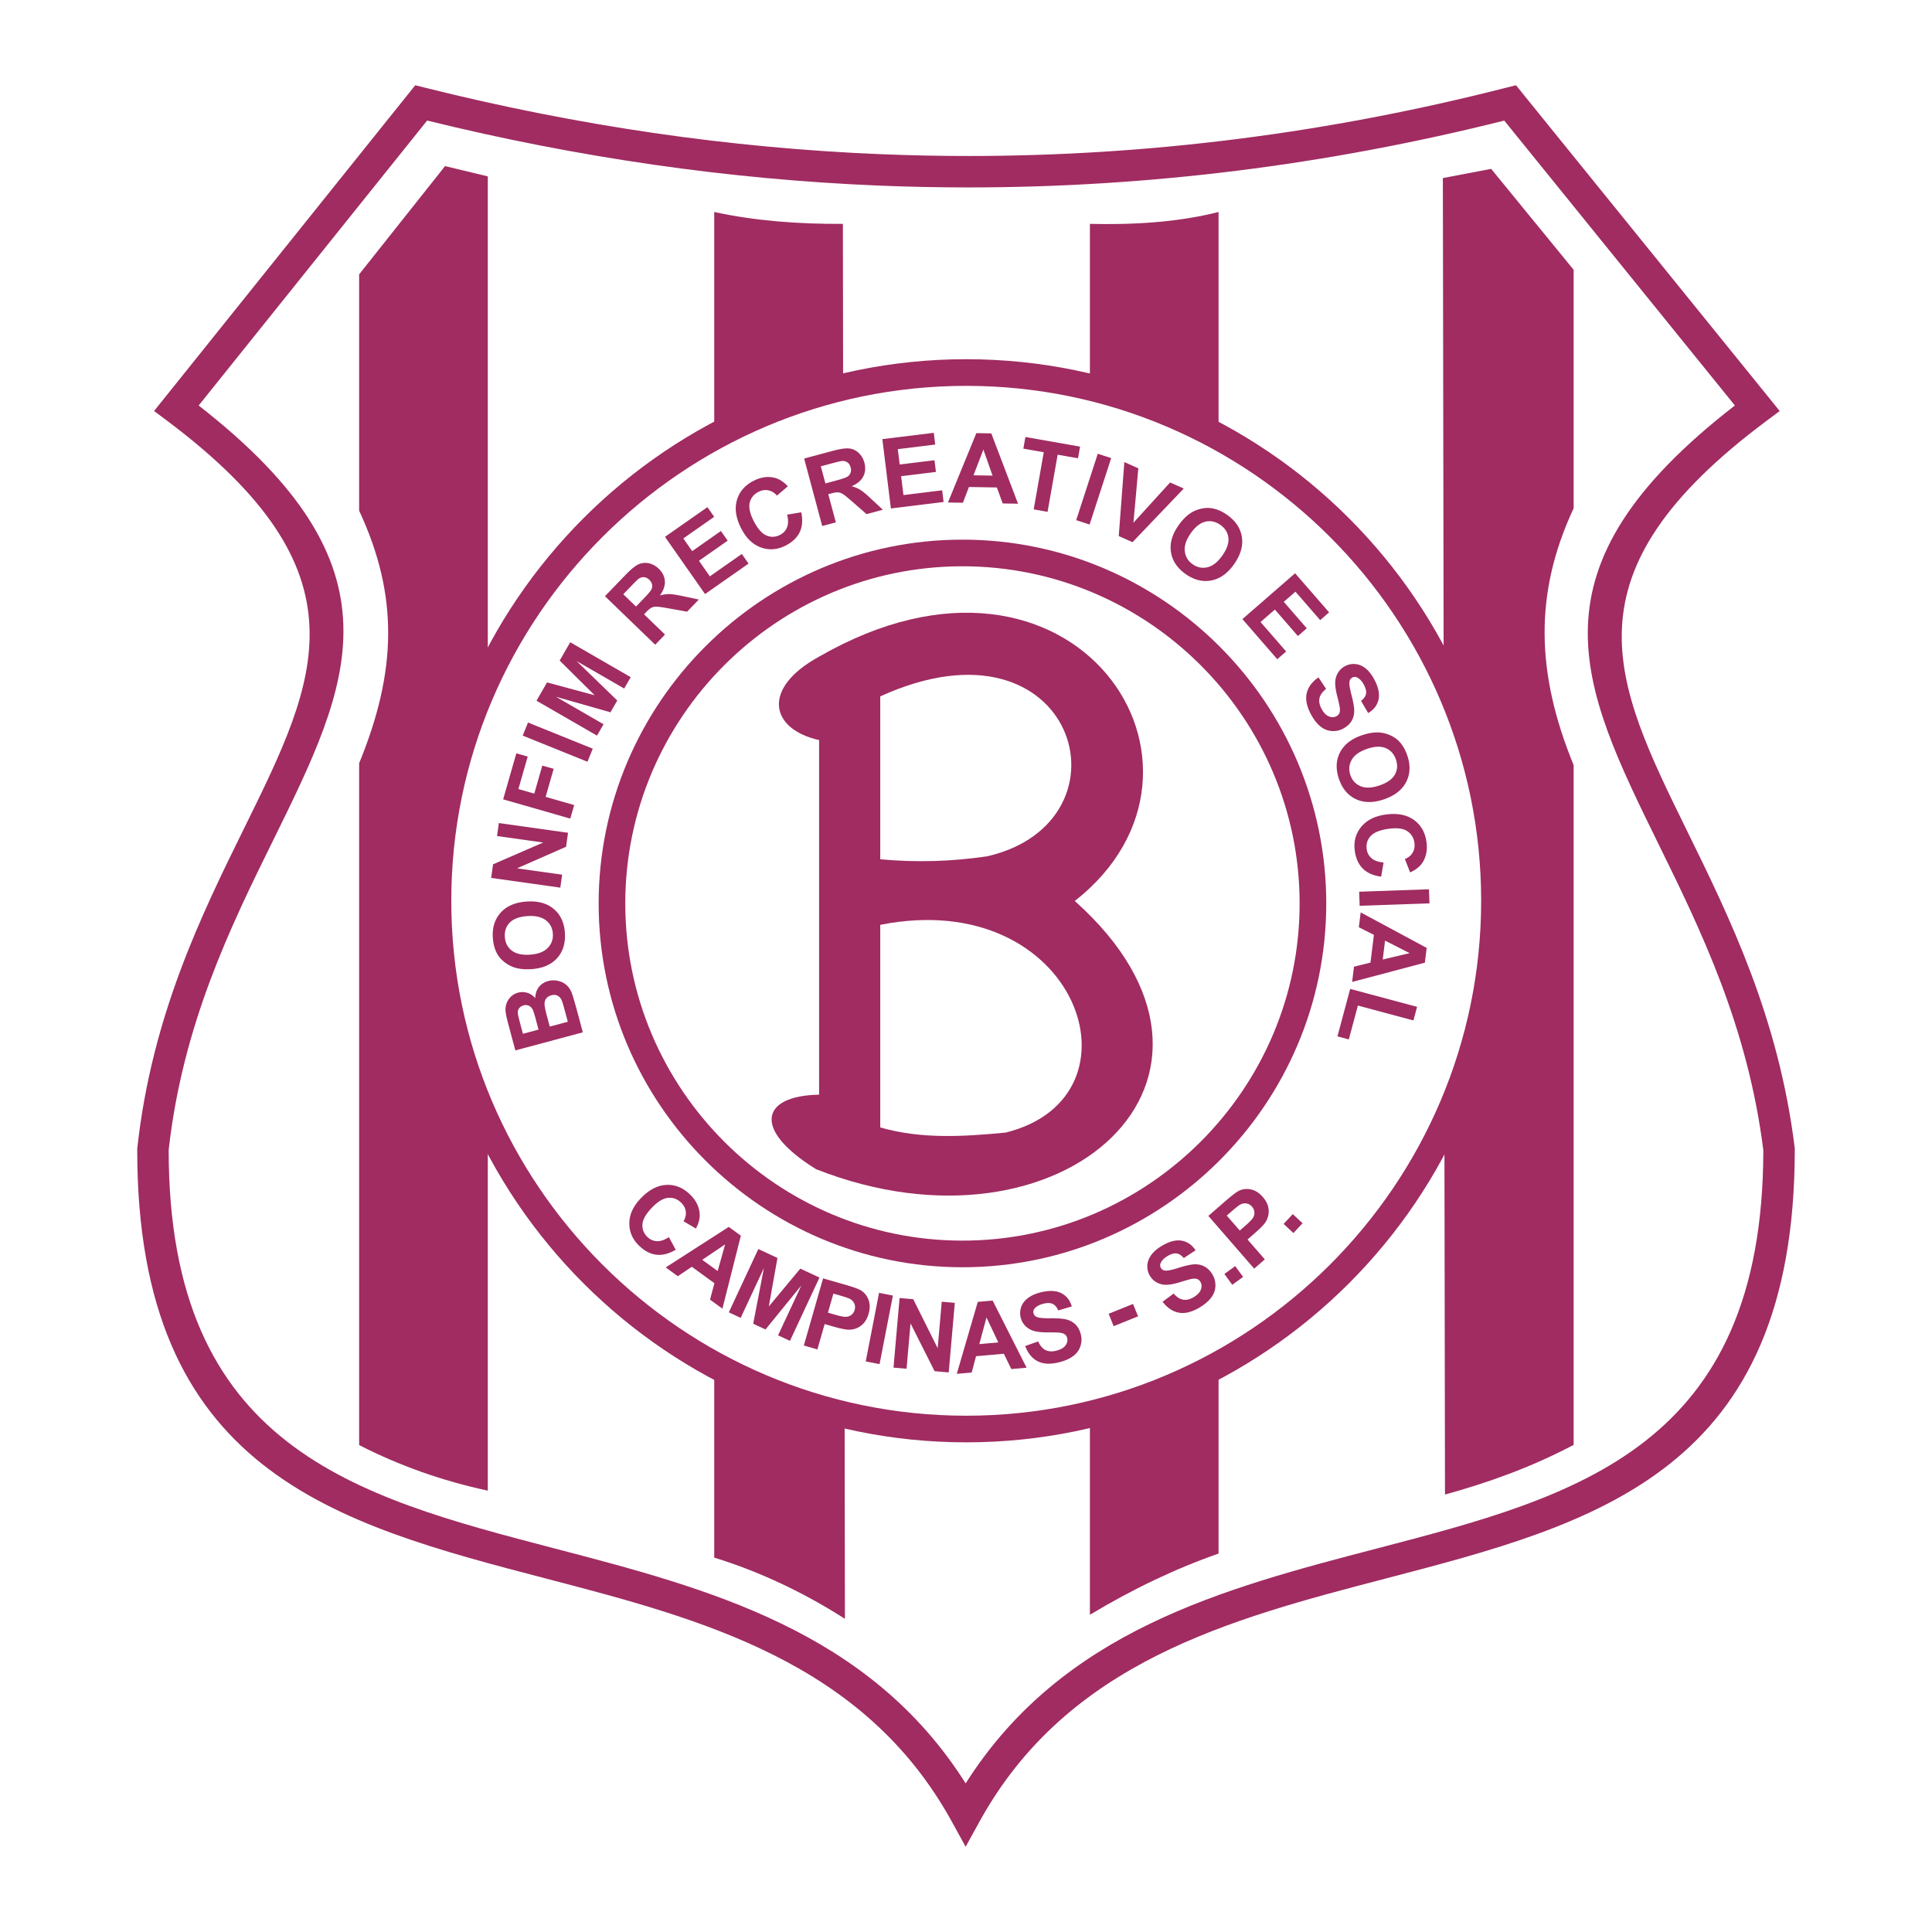 <svg xmlns="http://www.w3.org/2000/svg" width="2500" height="2500" viewBox="0 0 192.756 192.756"><path fill-rule="evenodd" clip-rule="evenodd" fill="#fff" d="M0 0h192.756v192.756H0V0z"/><path d="M42.616 12.027L19.82 40.458c20.814 16.21 15.211 27.59 7.395 43.457-4.159 8.441-8.98 18.227-10.386 30.811-.012 29.705 18.594 34.564 38.452 39.75 15.357 4.01 31.426 8.205 41.063 23.453 9.66-15.248 25.732-19.443 41.091-23.453 19.855-5.184 38.457-10.043 38.492-39.715-1.555-12.426-6.32-22.125-10.432-30.495-7.885-16.055-13.494-27.482 7.594-43.812l-23.01-28.423c-17.73 4.445-35.553 6.668-53.462 6.668-2.989 0-5.959-.061-8.912-.182-14.959-.615-29.99-2.778-45.089-6.49zM16.382 39.745L40.803 9.287l.627-.782.972.243c15.198 3.802 30.341 6.013 45.427 6.633 2.952.121 5.882.182 8.789.182 17.976 0 35.863-2.271 53.658-6.815v.002l.008-.002.967-.242.627.774 24.656 30.458 1.027 1.27-1.303.972c-20.521 15.303-15.316 25.9-7.943 40.912 4.229 8.608 9.131 18.589 10.738 31.587l.012.1v.092c.002 32.164-19.754 37.322-40.846 42.828-15.471 4.041-31.697 8.275-40.504 24.258l-1.374 2.494-1.371-2.494c-8.784-15.982-25.005-20.219-40.474-24.258-21.087-5.506-40.843-10.666-40.805-42.828v-.055l.012-.111c1.452-13.193 6.421-23.28 10.706-31.977 7.304-14.825 12.501-25.375-7.746-40.555l-1.293-.969 1.012-1.259zm134.702-27.969h.002-.002zm.004-.001l.002-.001-.002.001z" fill="#a02c61"/><path d="M71.259 21.149c4.065.894 8.557 1.218 12.836 1.186l.202 139.175c-3.909-2.508-8.39-4.68-13.038-6.105V21.149zM121.576 21.149c-4.064 1.037-8.557 1.29-12.836 1.186v138.771c4.279-2.576 8.559-4.611 12.836-6.107V21.149zM48.668 17.599l-4.264-1.028-8.572 10.801v23.58c3.977 8.515 3.744 16.059 0 25.199v68.022c4.01 2.057 8.289 3.572 12.836 4.549V17.599zM143.955 17.766l4.818-.919 8.23 10.071v23.794c-3.979 8.514-3.744 16.486 0 25.626v67.818c-4.279 2.26-8.559 3.775-12.836 4.955l-.212-131.345z" fill-rule="evenodd" clip-rule="evenodd" fill="#a02c61"/><path d="M96.4 37.167c29.028 0 52.704 23.676 52.704 52.704 0 29.029-23.676 52.705-52.704 52.705-29.028 0-52.704-23.676-52.704-52.705 0-29.028 23.676-52.704 52.704-52.704z" fill-rule="evenodd" clip-rule="evenodd" fill="#fff"/><path d="M96.4 35.838c14.881 0 28.389 6.068 38.178 15.856 9.787 9.788 15.854 23.295 15.854 38.176v.001c0 14.88-6.066 28.39-15.855 38.177-9.787 9.787-23.295 15.855-38.175 15.855h-.003c-14.88 0-28.389-6.068-38.176-15.855s-15.855-23.295-15.855-38.176v-.002c0-14.881 6.068-28.389 15.856-38.177 9.787-9.787 23.295-15.854 38.175-15.855h.001zm0 2.659h-.002c-14.146 0-26.99 5.77-36.296 15.077-9.307 9.307-15.077 22.15-15.077 36.297v.002c0 14.146 5.77 26.99 15.077 36.297 9.307 9.307 22.151 15.076 36.297 15.076h.002c14.147 0 26.989-5.77 36.296-15.076s15.078-22.15 15.078-36.298v-.002c0-14.147-5.771-26.99-15.078-36.296S110.547 38.497 96.4 38.497z" fill="#a02c61"/><path d="M51.416 104.801l-.72-2.691c-.143-.533-.227-.936-.253-1.209s.005-.533.09-.777a1.79 1.79 0 0 1 .423-.668c.198-.199.442-.34.733-.418a1.647 1.647 0 0 1 1.714.554c.009-.441.129-.811.356-1.107.229-.297.539-.5.927-.604.306-.082.624-.092.95-.027.327.064.611.199.849.398.24.199.429.475.565.826.084.221.247.764.484 1.627l.614 2.291-6.732 1.805zm.756-1.66l1.558-.418-.239-.891a12.795 12.795 0 0 0-.288-.98c-.089-.225-.22-.387-.388-.482a.744.744 0 0 0-.58-.061.773.773 0 0 0-.461.309c-.099.148-.132.342-.099.576.021.139.117.527.288 1.166l.209.781zm2.677-.717l1.801-.482-.336-1.258c-.131-.49-.23-.797-.292-.922a.883.883 0 0 0-.4-.422c-.176-.088-.385-.102-.623-.037-.202.055-.361.15-.476.285s-.18.305-.194.506c-.014.203.061.613.227 1.232l.293 1.098zm-1.807-5.736c-.707.051-1.31-.014-1.805-.193a3.281 3.281 0 0 1-.998-.58 2.687 2.687 0 0 1-.688-.855c-.213-.42-.34-.915-.38-1.479-.072-1.024.189-1.866.781-2.525.593-.659 1.456-1.029 2.587-1.108 1.122-.079 2.021.166 2.697.73.676.565 1.051 1.359 1.123 2.381.072 1.033-.187 1.878-.773 2.531-.589.654-1.438 1.021-2.544 1.098zm-.149-1.444c.787-.055 1.373-.277 1.754-.669s.551-.869.512-1.428-.273-1.004-.701-1.334c-.428-.331-1.047-.469-1.852-.413-.796.056-1.38.273-1.746.648-.367.376-.531.855-.491 1.433.041.578.271 1.032.692 1.358.421.326 1.033.461 1.833.406l-.001-.001zm3.01-6.684l-6.901-.97.191-1.355 5.005-2.177-4.608-.648.182-1.295 6.901.97-.197 1.399-4.891 2.15 4.5.632-.182 1.294zm.995-6.888l-6.699-1.921 1.317-4.593 1.133.325-.929 3.24 1.585.455.802-2.798 1.133.325-.802 2.798 2.847.816-.387 1.353zM58.613 76l-6.461-2.61.527-1.305 6.461 2.61L58.613 76zm.95-2.609l-6.036-3.483 1.053-1.824 4.75 1.281-3.492-3.46 1.055-1.828 6.035 3.484-.653 1.132-4.751-2.743 4.06 3.941-.678 1.173-5.44-1.549 4.751 2.743-.654 1.133zm5.807-9.068l-5.014-4.84 2.058-2.131c.517-.535.939-.881 1.262-1.037s.673-.195 1.043-.119c.371.077.706.258 1.001.543.377.364.581.775.613 1.232.031.458-.134.938-.495 1.439.339-.096.654-.143.944-.137s.749.075 1.371.21l1.569.332-1.17 1.211-1.796-.321c-.64-.117-1.059-.176-1.251-.178a1.067 1.067 0 0 0-.503.102c-.142.071-.325.223-.549.456l-.198.205 2.093 2.021-.978 1.012zm-1.916-3.807l.724-.748c.469-.484.741-.809.817-.967a.753.753 0 0 0 .062-.489.914.914 0 0 0-.278-.467c-.168-.162-.349-.249-.538-.26a.866.866 0 0 0-.565.191c-.09.071-.335.313-.73.722l-.763.79 1.271 1.228zm6.891-1.246l-3.999-5.708 4.234-2.964.676.965-3.081 2.157.886 1.266 2.866-2.007.674.963-2.866 2.007 1.088 1.553 3.189-2.233.673.961-4.34 3.04zm8.186-7.924l1.412-.232c.159.772.106 1.434-.159 1.982-.266.55-.732.995-1.399 1.334-.825.421-1.647.485-2.463.192-.818-.293-1.477-.929-1.974-1.905-.527-1.034-.669-1.973-.427-2.816.243-.844.8-1.488 1.668-1.931.76-.387 1.492-.477 2.195-.271.417.123.824.396 1.218.821l-1.09.929a1.475 1.475 0 0 0-.849-.527c-.327-.068-.658-.017-.991.152-.46.234-.75.591-.869 1.066-.118.476.011 1.086.388 1.825.399.785.827 1.272 1.278 1.461.452.19.906.169 1.356-.061.334-.17.567-.422.698-.756.133-.333.137-.755.008-1.263zm3.502 1.134l-1.805-6.731 2.861-.767c.719-.193 1.259-.272 1.616-.239.357.034.677.18.955.436.278.257.472.584.579.981.135.506.098.964-.109 1.372-.208.408-.598.735-1.165.979.339.093.634.215.879.369s.603.451 1.066.887l1.174 1.092-1.626.436-1.375-1.201c-.489-.429-.817-.696-.981-.797a1.072 1.072 0 0 0-.483-.172c-.158-.012-.393.024-.706.108l-.275.074.753 2.81-1.358.363zm.318-4.249l1.006-.269c.651-.174 1.052-.312 1.199-.409a.751.751 0 0 0 .305-.387.906.906 0 0 0 .003-.542c-.061-.226-.171-.393-.328-.5a.862.862 0 0 0-.582-.126c-.114.015-.449.095-.999.243l-1.061.284.457 1.706zm6.533 2.498l-.851-6.917 5.13-.629.144 1.17-3.733.458.188 1.533 3.473-.426.144 1.167-3.473.426.231 1.882 3.864-.475.143 1.165-5.26.646zm12.686-.474l-1.531-.026-.58-1.593-2.787-.049-.602 1.572-1.493-.026 2.834-6.92 1.49.026 2.669 7.016zm-2.543-2.802l-.914-2.602-.988 2.57 1.902.032zm4.104 3.368l1.006-5.702-2.037-.359.203-1.161 5.455.961-.205 1.161-2.031-.358-1.006 5.702-1.385-.244zm4.24 1.076l2.154-6.627 1.338.435-2.154 6.627-1.338-.435zm4.246 1.585l.559-7.38 1.395.621-.488 5.43 3.658-4.018 1.363.607-5.113 5.351-1.374-.611zm5.959-1.057c.406-.581.836-1.008 1.287-1.282a3.287 3.287 0 0 1 1.08-.41 2.687 2.687 0 0 1 1.098.002c.459.099.924.311 1.389.636.84.588 1.33 1.321 1.471 2.196.139.875-.117 1.779-.768 2.708-.645.921-1.4 1.467-2.266 1.636-.865.17-1.717-.038-2.557-.625-.848-.595-1.342-1.327-1.48-2.194-.139-.869.109-1.759.746-2.667zm1.217.793c-.453.646-.648 1.241-.584 1.784.064.543.328.976.787 1.297s.953.419 1.479.295c.525-.126 1.023-.52 1.486-1.18.457-.654.656-1.244.594-1.765-.061-.521-.33-.951-.805-1.283-.475-.333-.973-.439-1.49-.317s-1.008.512-1.469 1.169h.002zm5.162 8.55l5.258-4.573 3.391 3.901-.889.774-2.467-2.839-1.166 1.014 2.295 2.641-.887.771-2.295-2.641-1.432 1.244 2.555 2.938-.887.77-3.476-4zm7.592 5.819l.758 1.146c-.367.288-.586.595-.658.917-.072.323-.008.676.193 1.053.213.4.457.656.734.769s.531.109.758-.012a.639.639 0 0 0 .303-.324c.057-.139.064-.337.027-.59a17.085 17.085 0 0 0-.26-1.138c-.189-.754-.234-1.33-.137-1.726.137-.558.451-.966.938-1.225a1.799 1.799 0 0 1 1.02-.202c.367.032.713.178 1.033.437.32.258.605.624.857 1.098.41.771.551 1.444.42 2.013-.131.57-.475 1.016-1.029 1.337l-.715-1.214c.287-.22.455-.456.5-.704.047-.248-.025-.548-.211-.898-.191-.361-.418-.604-.674-.73a.505.505 0 0 0-.486.006.54.54 0 0 0-.275.383c-.047.227.018.681.197 1.36.178.68.268 1.207.27 1.577s-.086.709-.264 1.013-.461.56-.85.767c-.352.187-.734.265-1.146.232s-.789-.189-1.129-.467c-.34-.277-.652-.686-.938-1.22-.412-.777-.551-1.471-.412-2.079s.529-1.136 1.174-1.583l.002.004zm4.31 5.778c.67-.23 1.27-.325 1.793-.281.387.035.76.136 1.115.303.355.167.652.383.887.647.314.351.564.796.75 1.332.334.97.299 1.851-.102 2.641-.402.79-1.141 1.37-2.211 1.739-1.064.366-1.996.363-2.795-.008-.801-.371-1.367-1.041-1.701-2.008-.338-.98-.307-1.862.092-2.646.399-.785 1.124-1.358 2.172-1.719zm.518 1.356c-.746.257-1.254.623-1.521 1.1-.266.478-.307.982-.125 1.513.182.53.523.899 1.021 1.107.5.208 1.133.181 1.896-.082.756-.26 1.262-.621 1.52-1.078.256-.458.291-.963.104-1.511-.189-.548-.529-.927-1.021-1.133-.49-.205-1.117-.178-1.875.083l.001.001zm1.664 11.33l-.24 1.411c-.783-.101-1.391-.367-1.822-.796-.434-.43-.703-1.017-.807-1.757-.129-.917.078-1.715.621-2.392.543-.678 1.357-1.094 2.443-1.247 1.148-.162 2.082.01 2.801.513.719.505 1.146 1.24 1.283 2.206.117.844-.035 1.565-.459 2.163-.252.354-.643.65-1.172.884l-.523-1.333c.346-.132.604-.343.773-.63.172-.287.23-.618.18-.987-.072-.511-.314-.901-.725-1.168-.412-.267-1.031-.343-1.854-.227-.871.122-1.473.368-1.797.732-.328.365-.455.801-.385 1.302.053.371.215.674.488.907.271.233.67.374 1.191.418h.004v.001zm-2.434 2.915l6.963-.243.051 1.406-6.965.243-.049-1.406zm-.703 9.003l.186-1.52 1.646-.412.34-2.765-1.502-.763.182-1.481 6.586 3.542-.18 1.478-7.258 1.921zm3.053-2.236l2.684-.638-2.453-1.251-.231 1.889zm-3.248 2.929l6.676 1.789-.363 1.357-5.543-1.484-.906 3.379-1.133-.303 1.269-4.738zM66.735 123.428l.68 1.26c-.678.402-1.321.566-1.926.494-.606-.072-1.179-.369-1.717-.889-.667-.643-.995-1.398-.984-2.266.011-.869.397-1.699 1.158-2.486.806-.836 1.648-1.275 2.523-1.322.877-.045 1.667.271 2.369.949.613.592.937 1.256.971 1.986.02.436-.107.91-.38 1.42l-1.233-.729c.191-.316.266-.643.223-.973-.042-.332-.199-.629-.467-.889-.371-.357-.803-.516-1.291-.475-.489.045-1.023.365-1.6.961-.612.635-.934 1.197-.965 1.686-.033.488.135.91.499 1.262.27.26.584.398.942.414.359.017.759-.116 1.198-.403zm5.342 7.134l-1.238-.898.438-1.639-2.255-1.639-1.395.943-1.208-.877 6.292-4.043 1.204.875-1.838 7.278zm-.475-3.753l.743-2.656-2.283 1.539 1.54 1.117zm1.112 4.123l2.944-6.316 1.909.889-.863 4.844 3.143-3.779 1.912.891-2.945 6.316-1.185-.553 2.319-4.973-3.573 4.389-1.228-.572 1.068-5.557-2.318 4.973-1.183-.552zm7.485 3.31l1.92-6.699 2.171.623c.823.236 1.349.424 1.58.562.354.209.614.521.775.932.163.41.167.883.015 1.416-.118.41-.292.736-.521.973a1.905 1.905 0 0 1-.759.498 2.042 2.042 0 0 1-.792.115c-.34-.029-.818-.131-1.431-.307l-.881-.252-.725 2.527-1.352-.388zm2.949-5.18l-.545 1.902.741.213c.533.152.899.219 1.099.201a.917.917 0 0 0 .821-.684.906.906 0 0 0-.041-.666.98.98 0 0 0-.459-.453c-.152-.074-.474-.184-.961-.324l-.655-.189zm3.227 6.768l1.329-6.842 1.381.27-1.33 6.84-1.38-.268zm2.77.617l.607-6.943 1.364.119 2.436 4.885.406-4.635 1.303.113-.607 6.941-1.408-.123-2.403-4.771-.396 4.527-1.302-.113zm13.279.008l-1.525.135-.744-1.523-2.775.242-.434 1.627-1.487.131 2.095-7.18 1.484-.129 3.386 6.697zm-2.82-2.521l-1.182-2.49-.715 2.658 1.897-.168zm2.679.359l1.295-.459c.191.426.436.713.73.861.297.146.654.17 1.07.066.439-.109.746-.285.924-.525.176-.242.232-.488.172-.738-.041-.16-.121-.285-.242-.373s-.311-.145-.566-.17a17.582 17.582 0 0 0-1.166-.021c-.777 0-1.348-.096-1.707-.285-.508-.27-.828-.672-.961-1.207a1.802 1.802 0 0 1 .051-1.039c.119-.348.346-.646.674-.895s.752-.438 1.271-.568c.85-.211 1.535-.184 2.057.08.52.266.871.707 1.047 1.322l-1.352.4c-.143-.332-.332-.551-.562-.656-.229-.104-.537-.107-.922-.012-.396.1-.688.258-.871.477a.51.51 0 0 0-.111.475.54.54 0 0 0 .305.359c.209.102.664.148 1.367.139s1.236.031 1.596.119.668.256.92.5c.25.246.432.584.537 1.012.098.387.08.775-.051 1.168s-.375.721-.727.982-.822.467-1.41.613c-.854.213-1.559.18-2.115-.102s-.975-.789-1.252-1.521v-.002h-.001zm8.826-1.979l-.5-1.238 2.434-.982.5 1.238-2.434.982zm4.881-2.437l1.105-.818c.307.352.625.555.951.609s.674-.027 1.041-.248c.389-.232.631-.49.729-.771.1-.285.082-.537-.051-.756a.62.62 0 0 0-.34-.287c-.141-.049-.34-.047-.59.002-.17.037-.545.143-1.123.32-.742.229-1.314.305-1.717.227-.562-.107-.986-.398-1.271-.871a1.794 1.794 0 0 1-.254-1.008c.014-.369.141-.723.383-1.055.24-.334.592-.639 1.051-.914.75-.451 1.412-.625 1.988-.525.576.102 1.039.422 1.389.959l-1.176.777c-.234-.275-.479-.43-.729-.463s-.547.055-.887.258c-.35.211-.582.449-.693.711a.511.511 0 0 0 .031.486.541.541 0 0 0 .398.254c.229.035.678-.053 1.348-.268.67-.213 1.191-.33 1.561-.352s.713.049 1.025.211c.312.16.584.43.811.809.205.34.303.719.293 1.131-.012.414-.148.799-.408 1.152s-.65.688-1.168 1c-.756.453-1.439.627-2.055.521-.613-.107-1.162-.469-1.643-1.09v-.001h.001zm6.953-1.693l-.785-1.08 1.08-.785.785 1.08-1.08.785zm2.188-1.612l-4.574-5.26 1.705-1.482c.646-.561 1.09-.898 1.332-1.018a1.82 1.82 0 0 1 1.203-.143c.434.086.834.34 1.197.758.279.322.457.646.531.969.074.32.076.623.004.906a2.098 2.098 0 0 1-.334.729c-.209.27-.555.613-1.037 1.033l-.691.602 1.725 1.982-1.061.924zm-2.738-5.293l1.299 1.492.58-.506c.418-.363.674-.635.768-.811a.922.922 0 0 0-.127-1.061.902.902 0 0 0-.58-.328.984.984 0 0 0-.631.139c-.146.086-.412.297-.795.629l-.514.446zm6.652 1.742l-.977-.912.912-.977.977.91-.912.979z" fill-rule="evenodd" clip-rule="evenodd" fill="#a02c61"/><path d="M96.024 55.168c19.261 0 34.97 15.709 34.97 34.969 0 19.261-15.709 34.97-34.97 34.97-19.26 0-34.969-15.709-34.969-34.97 0-19.26 15.709-34.969 34.969-34.969z" fill-rule="evenodd" clip-rule="evenodd" fill="#fff"/><path d="M96.024 53.84c9.997 0 19.071 4.077 25.647 10.651 6.574 6.575 10.65 15.649 10.65 25.645v.001c0 9.997-4.076 19.071-10.65 25.647-6.576 6.574-15.65 10.65-25.646 10.65h-.001c-9.997 0-19.071-4.076-25.646-10.652-6.574-6.574-10.65-15.648-10.651-25.644v-.001c0-9.997 4.077-19.072 10.651-25.646 6.575-6.574 15.649-10.65 25.645-10.651h.001zm.001 2.658h-.002c-9.262 0-17.672 3.778-23.766 9.873-6.095 6.094-9.873 14.504-9.873 23.767v.001c0 9.263 3.778 17.671 9.872 23.765 6.095 6.096 14.505 9.873 23.768 9.873h.001c9.263 0 17.671-3.777 23.765-9.871 6.096-6.096 9.873-14.506 9.873-23.768v-.001c0-9.263-3.777-17.672-9.871-23.766-6.095-6.095-14.503-9.873-23.767-9.873z" fill="#a02c61"/><path d="M81.722 73.838c-4.88-1.09-5.795-5.153 0-8.324 25.469-14.67 42.44 11.094 25.51 24.378 19.635 17.542-1.24 36.458-25.815 26.756-6.405-3.963-5.49-7.332.305-7.432V73.838z" fill-rule="evenodd" clip-rule="evenodd" fill="#a02c61"/><path d="M87.822 69.48v16.25c3.558.331 7.116.232 10.674-.297 15.047-3.469 8.861-24.859-10.674-15.953zM87.822 92.271c19.73-3.914 26.924 17.18 12.506 20.727-4.169.396-8.338.678-12.506-.512V92.271z" fill-rule="evenodd" clip-rule="evenodd" fill="#fff"/></svg>
